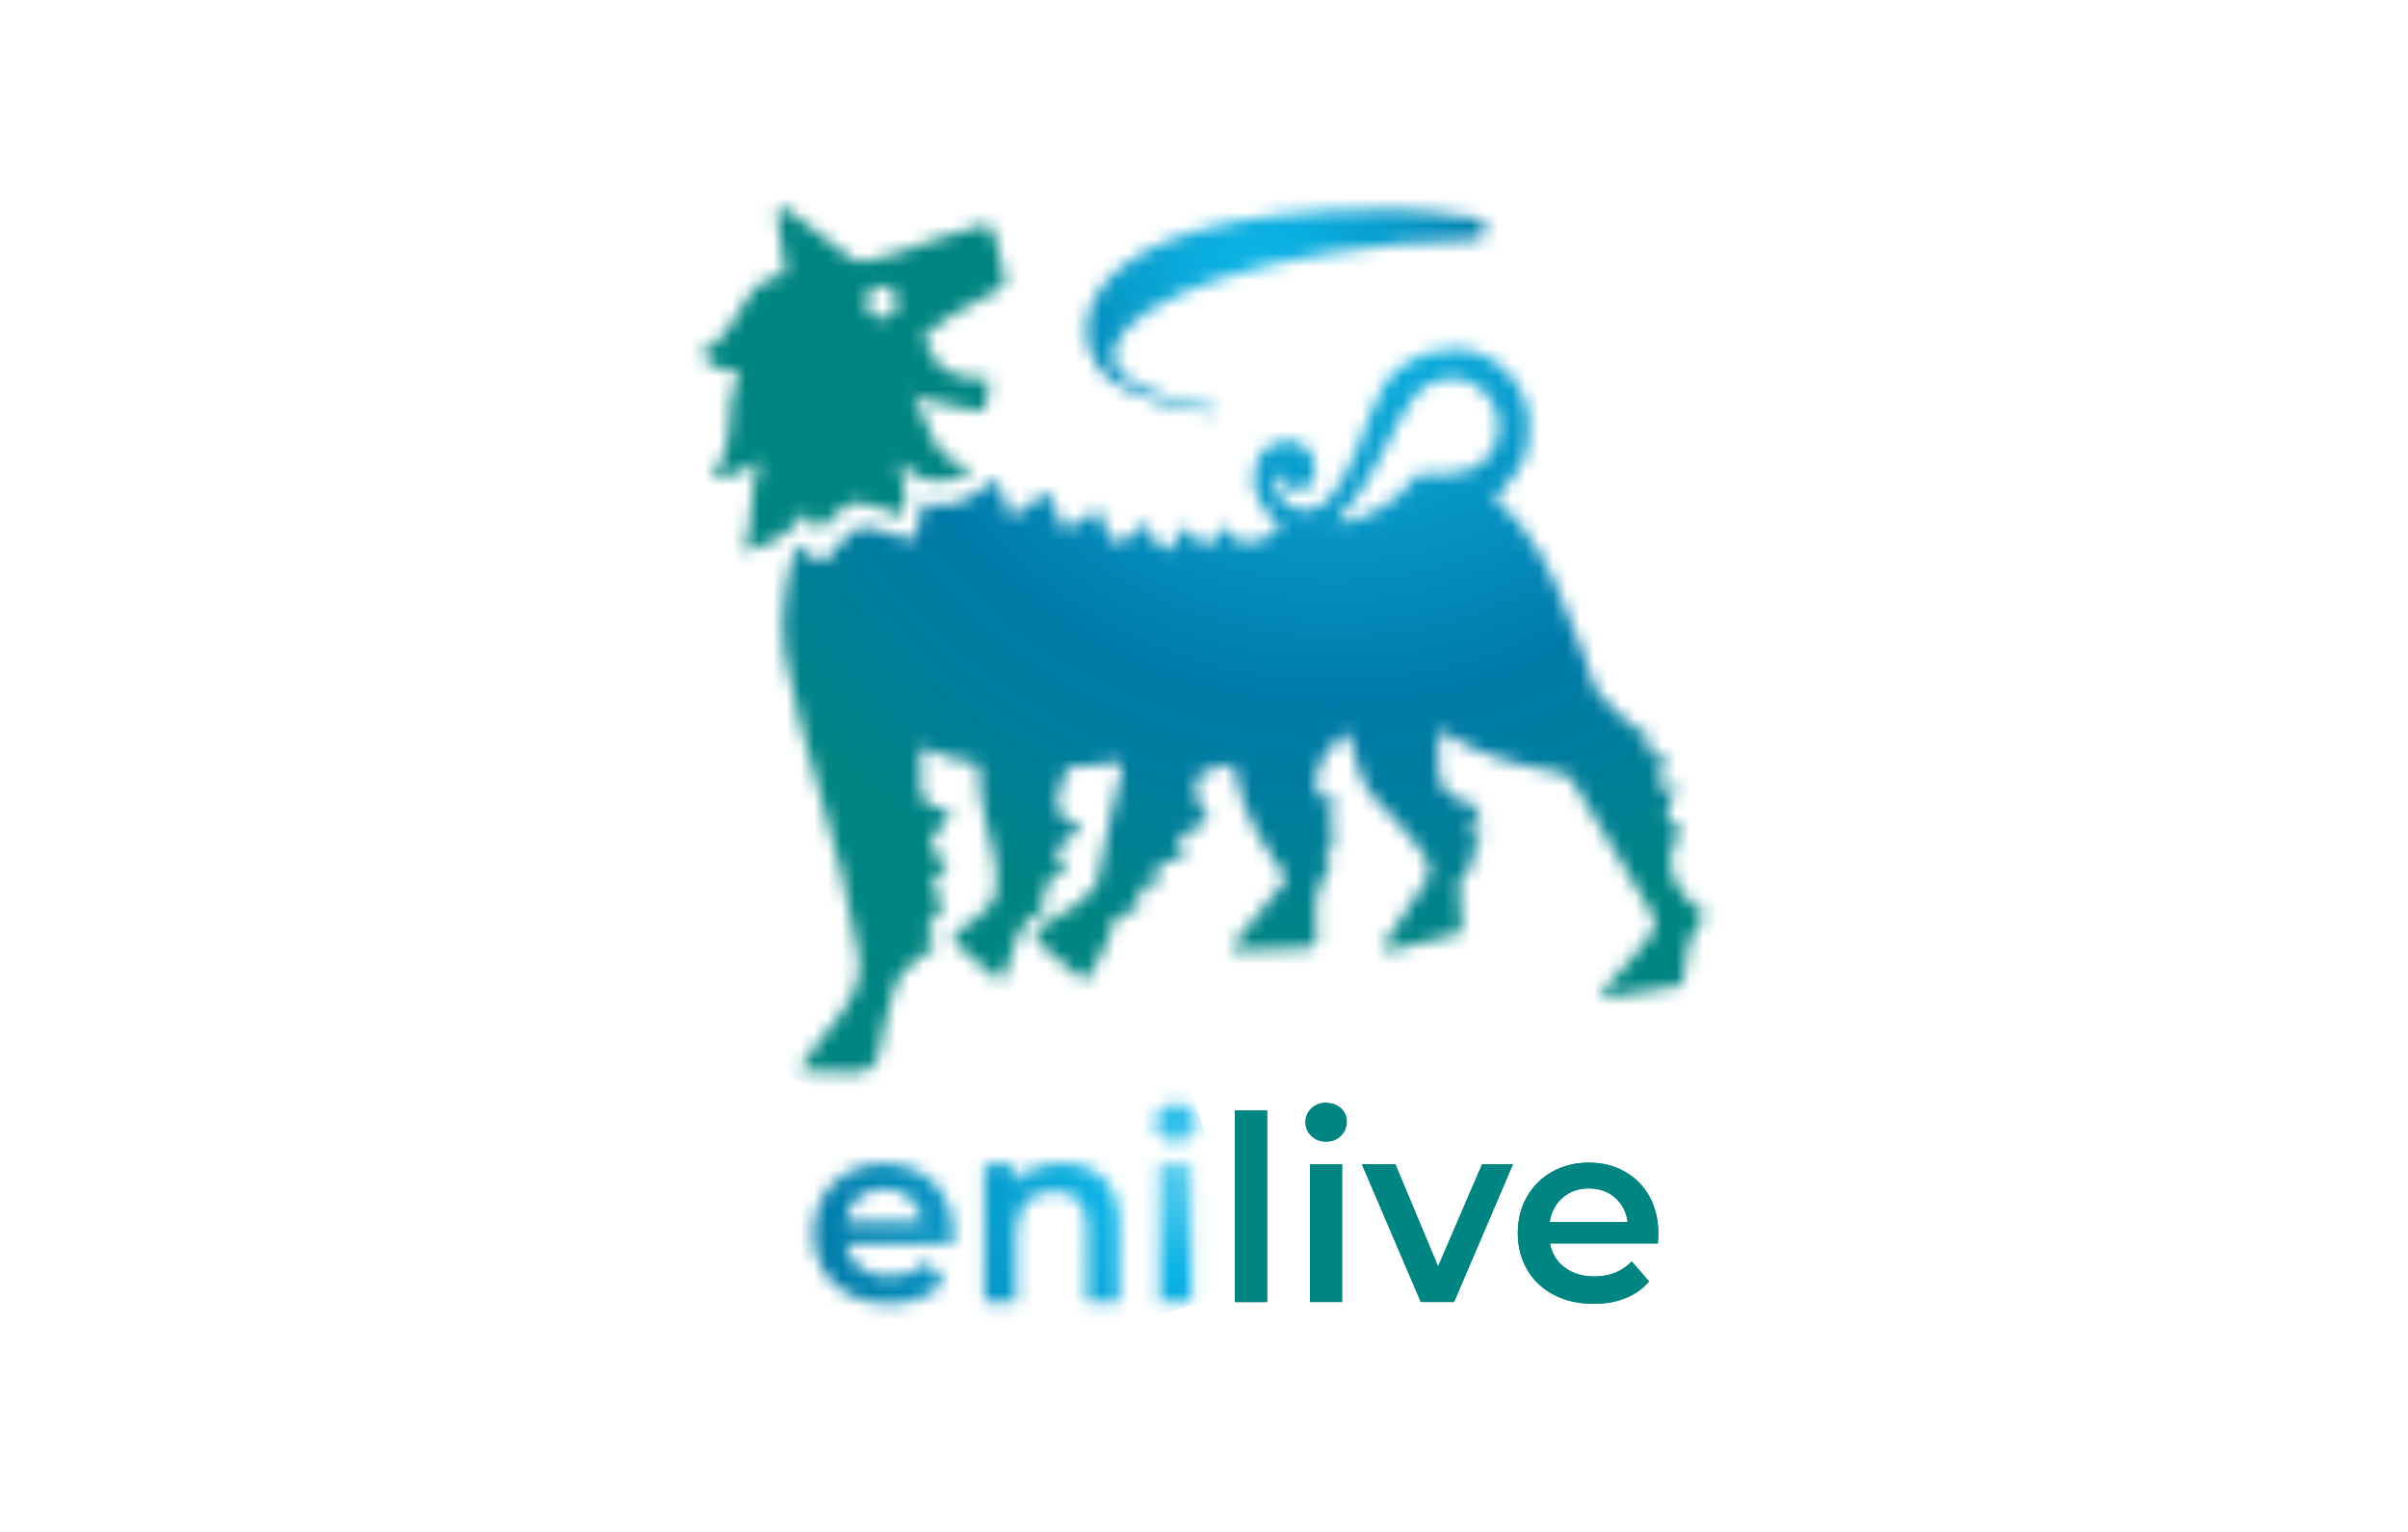 <svg width="176" height="112" viewBox="0 0 176 112" fill="none" xmlns="http://www.w3.org/2000/svg">
<path d="M92.612 81.193H90.26V95.195H92.612V81.193Z" fill="#008582"/>
<path d="M98.093 85.117H95.741V95.191H98.093V85.117Z" fill="#008582"/>
<path d="M96.926 80.626C96.498 80.626 96.144 80.759 95.852 81.034C95.565 81.304 95.419 81.641 95.419 82.045C95.419 82.448 95.565 82.785 95.852 83.056C96.139 83.326 96.498 83.464 96.926 83.464C97.355 83.464 97.727 83.322 98.01 83.038C98.292 82.754 98.434 82.404 98.434 81.992C98.434 81.601 98.288 81.278 98.001 81.021C97.713 80.763 97.355 80.635 96.931 80.635" fill="#008582"/>
<path d="M105.109 92.588L101.983 85.117H99.539L103.849 95.191H106.276L110.581 85.117H108.327L105.109 92.588Z" fill="#008582"/>
<path d="M121.209 90.212C121.209 89.179 120.992 88.27 120.559 87.485C120.126 86.7 119.524 86.088 118.751 85.654C117.982 85.219 117.106 85.002 116.125 85.002C115.144 85.002 114.242 85.224 113.455 85.663C112.664 86.102 112.049 86.718 111.603 87.503C111.156 88.287 110.935 89.174 110.935 90.154C110.935 91.134 111.165 92.038 111.62 92.823C112.08 93.608 112.725 94.224 113.565 94.663C114.405 95.102 115.378 95.324 116.483 95.324C117.349 95.324 118.127 95.186 118.817 94.907C119.507 94.632 120.077 94.224 120.528 93.683L119.268 92.229C118.552 92.961 117.646 93.324 116.54 93.324C115.674 93.324 114.953 93.107 114.37 92.672C113.786 92.238 113.424 91.653 113.287 90.908H121.169C121.195 90.606 121.209 90.371 121.209 90.207M113.269 89.338C113.384 88.598 113.698 88.004 114.22 87.556C114.741 87.108 115.378 86.886 116.129 86.886C116.881 86.886 117.535 87.112 118.048 87.565C118.561 88.017 118.87 88.611 118.967 89.338H113.269Z" fill="#008582"/>
<path d="M92.612 81.193H90.26V95.195H92.612V81.193Z" fill="#008582"/>
<path d="M98.094 85.117H95.742V95.191H98.094V85.117Z" fill="#008582"/>
<path d="M96.926 80.626C96.498 80.626 96.144 80.759 95.852 81.034C95.565 81.304 95.419 81.641 95.419 82.045C95.419 82.448 95.565 82.785 95.852 83.056C96.139 83.326 96.498 83.464 96.926 83.464C97.355 83.464 97.727 83.322 98.01 83.038C98.292 82.754 98.434 82.404 98.434 81.992C98.434 81.601 98.288 81.278 98.001 81.021C97.713 80.763 97.355 80.635 96.931 80.635" fill="#008582"/>
<path d="M105.109 92.588L101.983 85.117H99.539L103.849 95.191H106.276L110.581 85.117H108.327L105.109 92.588Z" fill="#008582"/>
<path d="M121.209 90.212C121.209 89.179 120.992 88.27 120.559 87.485C120.126 86.7 119.524 86.088 118.751 85.654C117.982 85.219 117.106 85.002 116.125 85.002C115.144 85.002 114.242 85.224 113.455 85.663C112.664 86.102 112.049 86.718 111.603 87.503C111.156 88.287 110.935 89.174 110.935 90.154C110.935 91.134 111.165 92.038 111.62 92.823C112.08 93.608 112.725 94.224 113.565 94.663C114.405 95.102 115.378 95.324 116.483 95.324C117.349 95.324 118.127 95.186 118.817 94.907C119.507 94.632 120.077 94.224 120.528 93.683L119.268 92.229C118.552 92.961 117.646 93.324 116.54 93.324C115.674 93.324 114.953 93.107 114.37 92.672C113.786 92.238 113.424 91.653 113.287 90.908H121.169C121.195 90.606 121.209 90.371 121.209 90.207M113.269 89.338C113.384 88.598 113.698 88.004 114.22 87.556C114.741 87.108 115.378 86.886 116.129 86.886C116.881 86.886 117.535 87.112 118.048 87.565C118.561 88.017 118.87 88.611 118.967 89.338H113.269Z" fill="#008582"/>
<mask id="mask0_8466_13073" style="mask-type:luminance" maskUnits="userSpaceOnUse" x="59" y="80" width="29" height="16">
<path d="M84.751 95.191H87.094V85.162H84.751V95.191ZM62.719 87.591C63.236 87.148 63.868 86.922 64.62 86.922C65.371 86.922 66.017 87.148 66.53 87.6C67.042 88.052 67.347 88.642 67.449 89.365H61.773C61.888 88.624 62.202 88.035 62.719 87.591ZM61.959 85.703C61.172 86.141 60.557 86.753 60.115 87.534C59.673 88.318 59.452 89.196 59.452 90.172C59.452 91.147 59.678 92.047 60.137 92.832C60.593 93.612 61.238 94.224 62.078 94.663C62.913 95.102 63.882 95.319 64.982 95.319C65.844 95.319 66.618 95.182 67.308 94.907C67.993 94.632 68.563 94.224 69.01 93.688L67.754 92.242C67.042 92.969 66.136 93.333 65.04 93.333C64.178 93.333 63.457 93.116 62.878 92.686C62.299 92.256 61.941 91.67 61.804 90.93H69.651C69.677 90.628 69.69 90.398 69.69 90.234C69.69 89.205 69.474 88.301 69.045 87.52C68.616 86.74 68.015 86.132 67.246 85.698C66.477 85.268 65.606 85.051 64.633 85.051C63.661 85.051 62.759 85.268 61.972 85.707M75.627 85.405C75.039 85.645 74.553 85.995 74.168 86.456V85.162H71.941V95.191H74.283V90.118C74.283 89.143 74.531 88.394 75.031 87.875C75.53 87.356 76.211 87.095 77.073 87.095C77.833 87.095 78.421 87.316 78.832 87.764C79.243 88.207 79.451 88.868 79.451 89.746V95.195H81.794V89.449C81.794 87.995 81.414 86.9 80.654 86.164C79.893 85.423 78.881 85.055 77.621 85.055C76.883 85.055 76.224 85.175 75.636 85.41M84.889 81.1C84.601 81.371 84.46 81.703 84.46 82.107C84.46 82.51 84.601 82.843 84.889 83.113C85.176 83.384 85.53 83.517 85.958 83.517C86.387 83.517 86.754 83.375 87.037 83.095C87.32 82.812 87.457 82.466 87.457 82.053C87.457 81.663 87.311 81.344 87.028 81.087C86.741 80.83 86.383 80.701 85.963 80.701C85.543 80.701 85.18 80.834 84.893 81.105" fill="white"/>
</mask>
<g mask="url(#mask0_8466_13073)">
<path d="M85.283 73.22L55.566 81.811L61.597 102.794L91.314 94.202L85.283 73.22Z" fill="url(#paint0_radial_8466_13073)"/>
</g>
<mask id="mask1_8466_13073" style="mask-type:luminance" maskUnits="userSpaceOnUse" x="57" y="25" width="68" height="54">
<path d="M88.282 59.624V59.63C88.282 59.63 88.282 59.63 88.282 59.624ZM97.761 38.055C97.837 37.979 97.884 37.932 97.884 37.932C100.092 35.583 101.318 32.344 102.387 30.546C103.041 29.444 103.55 28.249 105.214 27.787C107.562 27.131 109.659 29.134 109.542 31.372C109.443 33.223 108.123 34.517 106.131 34.629C104.163 34.74 103.625 34.64 103.625 34.64C102.65 35.97 101.984 36.468 101.091 37.03C100.092 37.663 98.842 38.225 97.791 38.225C97.668 38.225 97.697 38.126 97.761 38.055ZM101.096 28.249C100.273 29.726 99.811 31.325 99.228 32.772C98.941 33.486 97.686 36.562 96.196 37.136C95.793 37.399 94.526 37.458 93.731 36.562C93.352 36.075 92.891 35.285 93.171 34.605H93.258C93.55 34.798 93.691 35.32 94.047 35.589C94.432 35.882 95.098 35.894 95.472 35.677C95.992 35.384 96.126 34.804 96.126 34.218C96.126 33.504 95.828 33.053 95.344 32.625C94.806 32.162 93.72 32.151 93.066 32.432C91.67 33.023 91.664 34.529 91.629 35.115C91.722 36.093 92.213 37.517 93.51 38.225C93.778 38.372 92.814 39.502 91.401 39.66C90.963 39.713 90.677 39.66 90.256 39.379C89.918 39.092 89.684 38.928 89.52 38.583C89.409 38.354 88.843 38.881 88.685 39.62C88.621 39.924 88.078 39.871 87.622 39.596C87.079 39.274 86.875 38.565 86.729 38.542C86.583 38.518 86.191 38.987 86.028 39.391C85.777 40.018 85.467 40.328 85.047 40.117C84.731 39.959 84.509 39.707 84.346 39.438C84.124 39.057 84.025 38.653 83.879 38.43C83.843 38.372 83.814 38.331 83.785 38.319C83.616 38.178 83.014 38.794 82.827 39.004C82.594 39.268 82.132 39.696 81.583 39.637C80.952 39.573 80.906 38.559 80.386 37.499C80.362 37.358 80.164 37.288 80.053 37.364C79.072 38.073 78.75 38.278 78.184 38.501C77.547 38.747 77.466 38.225 77.466 38.225C77.343 37.335 76.87 36.157 76.408 36.07C75.97 36.052 75.123 37.376 73.984 37.669C73.599 37.768 73.593 37.048 73.593 37.042C73.541 36.333 72.992 35.214 72.413 35.156C72.104 35.121 72.192 35.8 70.27 36.644C69.423 37.013 68.202 36.966 67.484 36.761C67.332 37.669 66.882 39.45 66.549 39.514C66.549 39.514 63.653 38.407 62.882 38.501C61.889 38.981 60.259 41.043 60.259 41.043C59.78 41.066 59.383 40.773 59.062 40.475C58.688 40.129 58.425 39.778 58.267 39.953C57.894 40.358 56.796 44.851 57.345 47.791C58.776 55.477 61.322 61.147 62.765 69.928C63.302 73.197 59.99 75.37 58.542 78.018C58.542 78.018 58.349 78.358 58.805 78.364C60.177 78.375 61.375 78.434 62.958 78.37C63.39 78.352 64.038 77.877 64.161 77.333C64.534 75.704 64.844 73.754 65.422 72.096C65.627 71.328 66.824 70.116 68.454 69.061C68.535 69.009 67.519 68.405 67.834 67.737C68.126 67.111 68.693 66.917 69.043 65.828C67.671 65.4 68.243 64.51 68.243 64.51C68.343 64.27 68.693 63.836 69.33 62.975C68.559 62.284 68.36 62.606 68.126 62.295C67.864 61.95 67.998 61.428 68.6 60.684C69.002 60.187 69.914 59.167 69.102 59.144C68.021 59.103 67.157 58.535 67.309 57.299L67.297 54.821C67.297 54.545 67.589 54.721 67.589 54.721C68.822 55.348 70.159 55.623 71.362 55.822C71.362 55.822 71.526 55.852 71.508 56.069C71.426 57.211 71.876 59.361 72.145 60.526C72.39 61.593 72.986 63.256 72.799 65.043C72.665 66.29 71.73 66.73 71.093 67.31C70.696 67.673 69.563 68.159 69.668 68.663C69.668 68.663 69.703 68.839 69.949 69.032C69.949 69.032 72.11 71.03 73.003 71.662C73.441 71.973 74.008 69.161 74.51 68.118C74.726 67.667 75.211 67.24 75.456 67.111C76.192 66.73 76.584 65.752 76.584 65.752V65.605C75.97 65.617 75.999 65.189 76.145 65.002C76.291 64.814 76.677 64.527 76.987 64.275C77.722 63.678 78.02 63.004 78.02 63.004L78.009 62.916C77.203 63.045 77.144 62.506 77.162 62.36C77.179 62.213 77.279 62.008 77.641 61.704C77.927 61.464 78.727 61.065 78.966 60.128C78.966 60.105 78.926 60.111 78.832 60.116C78.575 60.134 77.985 60.151 77.454 59.443C77.039 58.892 77.477 57.398 77.775 56.707C78.009 56.162 78.085 56.039 78.365 56.063C79.27 56.133 80.158 55.922 81.303 55.729C81.303 55.729 82.138 55.553 81.992 56.32C81.431 58.798 80.643 61.704 80.246 64.258C80.246 64.258 80.164 64.715 79.983 64.926C79.159 65.88 78.295 66.402 77.372 66.97C76.695 67.386 76.052 67.591 75.725 68.288C75.725 68.288 75.567 68.651 75.853 68.891L79.124 71.645C79.294 71.785 79.393 71.621 79.393 71.621C80.059 70.784 80.666 69.524 81.052 68.54C81.303 67.907 81.18 67.544 81.56 67.152C81.56 67.152 81.875 66.9 82.319 66.759C82.85 66.589 82.962 66.519 83.306 66.121C83.563 65.828 83.452 65.986 83.096 65.312C82.962 65.055 83.656 64.803 83.656 64.803C84.065 64.592 84.416 64.697 85.035 64.029C84.264 64.029 84.299 63.631 84.538 63.438C85.216 62.881 85.987 63.139 86.752 62.067V62.014C86.594 62.014 86.197 61.874 86.08 61.639C85.963 61.329 86.793 60.679 87.628 60.409C88.341 60.175 88.3 59.63 88.3 59.63C87.862 59.618 87.243 57.879 87.424 57.375C87.272 56.273 89.38 55.986 90.151 55.887C90.151 55.887 90.408 57.199 90.7 58.183C91.442 60.667 93.72 63.742 93.72 63.742C93.843 63.906 94.111 64.164 93.825 64.545L90.251 68.921C90.07 69.132 90.04 69.512 90.344 69.512L95.536 69.319C95.904 69.272 96.202 69.067 96.231 68.833C96.366 67.814 95.787 65.781 96.628 64.381C96.961 63.819 97.142 63.408 97.382 62.77C97.382 62.77 96.348 62.952 97.102 62.003C97.37 61.669 97.598 61.294 97.75 60.802C97.75 60.802 97.312 60.532 96.938 60.175C96.786 60.034 97.002 59.941 97.002 59.941C97.388 59.589 97.586 59.249 97.697 58.535C96.523 58.558 96.278 58.008 96.179 57.668C96.12 57.457 96.22 56.297 96.459 55.852C96.722 55.366 97.283 54.586 97.954 53.901C98.223 53.643 98.544 53.514 98.626 53.819C98.848 54.627 99.484 57.515 100.396 58.3C100.396 58.3 102.025 59.87 103.106 61.224C103.713 61.991 104.653 62.969 104.461 64.041L104.303 64.293L101.254 68.909C101.254 68.909 101.073 69.173 101.202 69.354C101.318 69.518 101.488 69.536 101.605 69.507L106.569 68.265C106.569 68.265 106.733 68.235 106.809 68.142C106.861 68.083 106.861 67.972 106.861 67.972L106.657 64.598C106.645 64.029 107.667 63.233 107.901 62.928C107.947 62.87 107.93 62.817 107.866 62.776C107.632 62.629 107.422 62.096 107.58 61.95C108.263 61.311 108.602 60.667 108.391 60.708C108.006 60.778 107.539 60.767 107.398 60.409C107.328 60.239 107.509 60.122 107.509 60.122C108.386 59.372 108.105 58.927 108.105 58.927C108.105 58.927 106.26 58.746 105.36 57.404C105.056 56.959 105.15 54.364 105.156 53.643C105.156 53.643 105.15 53.386 105.348 53.45C108.134 55.242 110.5 55.858 114.244 56.549C114.244 56.549 114.635 56.473 115.517 58.031C117.065 60.761 118.589 63.262 120.242 65.951C120.627 66.583 120.902 67.157 121.036 67.702C120.166 69.266 118.554 70.76 117.322 72.248C116.843 72.822 117.158 72.98 117.573 72.916L122.637 72.119C122.637 72.119 122.94 72.084 123.022 71.721C123.296 70.502 123.057 68.429 124.704 66.953C124.319 66.46 123.992 66.478 123.448 65.851C122.128 64.328 121.842 63.356 122.304 61.792C122.514 61.083 122.993 60.872 123.051 60.62C123.075 60.538 122.993 60.462 122.905 60.48C122.082 60.62 121.76 59.8 121.871 59.449C121.953 58.939 122.052 58.511 122.49 57.773C122.59 57.609 122.514 57.504 122.327 57.48C122.041 57.451 121.819 57.51 121.649 57.574C121.357 57.679 121.223 57.785 121.171 57.422C121.106 56.93 121.375 56.402 121.848 55.629C121.994 55.389 121.182 55.266 121.036 55.26C120.727 55.237 120.388 54.903 120.388 54.751C120.394 54.2 120.756 54.141 120.598 53.942C120.341 53.626 118.56 52.87 116.708 50.504C116.282 49.754 116.142 48.787 115.797 47.961C114.448 44.54 113.397 41.102 110.99 38.167C110.418 37.487 110.225 37.382 109.454 36.796C109.203 36.603 109.291 36.398 109.933 35.66C110.955 34.488 111.89 33.516 111.756 30.833C111.592 27.675 108.882 25.52 106.464 25.52C103.614 25.52 101.803 26.99 101.085 28.285" fill="white"/>
</mask>
<g mask="url(#mask1_8466_13073)">
<path d="M66.433 1.728L38.393 70.919L115.089 102.186L143.13 32.995L66.433 1.728Z" fill="url(#paint1_radial_8466_13073)"/>
</g>
<mask id="mask2_8466_13073" style="mask-type:luminance" maskUnits="userSpaceOnUse" x="51" y="15" width="23" height="26">
<path d="M63.349 22.075C63.349 21.396 63.828 20.91 64.412 20.91C65.084 20.91 65.568 21.396 65.568 22.075C65.568 22.755 65.084 23.253 64.412 23.253C63.834 23.253 63.349 22.761 63.349 22.075ZM56.79 15.749C57.023 17.576 57.234 18.637 57.392 19.75C57.426 20.002 57.38 20.142 57.199 20.142C56.142 20.142 55.131 20.904 54.506 21.999C53.636 23.534 52.836 24.934 51.393 25.643C51.311 25.684 51.271 25.789 51.311 25.871C51.615 26.463 52.147 26.803 52.678 26.984C53.268 27.183 53.542 27.049 53.992 27.271C54.062 27.306 54.097 27.394 54.08 27.471C54.045 27.588 53.975 27.681 53.905 27.822C52.702 29.995 54.092 32.754 52.036 34.453C51.936 34.535 51.966 34.717 52.1 34.74C53.321 34.951 54.109 34.6 54.629 34.254C55.125 33.92 55.377 33.586 55.517 33.744C54.798 35.929 55.149 36.234 54.699 39.022C54.6 39.643 54.156 40.452 54.547 40.334C57.654 39.426 58.221 38.167 58.443 37.939C58.7 37.681 58.764 37.083 59.459 38.243C59.611 38.495 59.839 38.806 59.95 38.753C60.031 38.765 60.16 38.56 60.212 38.483C60.814 37.611 61.568 37.136 62.42 36.744C62.461 36.726 62.502 36.703 62.543 36.709C63.617 36.814 64.523 37.183 65.767 37.698C65.855 37.734 65.966 37.693 65.995 37.599C66.538 35.806 65.656 34.19 65.685 33.955C65.714 33.721 65.831 33.838 66.275 34.283C67.233 35.244 68.716 35.308 69.592 35.08C70.06 34.957 70.679 34.647 70.883 34.33C70.953 34.219 70.883 34.084 70.755 34.061C68.103 33.68 67.963 30.956 66.859 29.122C66.795 29.023 66.742 28.859 66.783 28.824L67.618 29.251C67.618 29.251 71.327 30.048 71.485 30.072C71.859 30.13 72.034 29.708 72.034 29.708C72.063 29.597 72.297 28.695 72.273 27.904C72.262 27.547 71.87 27.324 71.695 27.506C71.625 27.576 71.561 27.652 71.485 27.705C71.391 27.775 71.269 27.787 71.158 27.758C70.206 27.5 69.885 27.406 68.862 26.984L67.531 24.846C67.443 24.577 67.659 24.465 67.747 24.389C68.792 23.493 69.715 22.849 73.348 20.974C73.692 20.798 73.003 18.526 72.659 17.032C72.542 16.51 72.116 16.37 71.923 16.422C67.274 17.629 63.139 19.82 62.216 18.877C62.21 18.871 62.21 18.871 62.21 18.871C62.21 18.871 62.21 18.871 62.198 18.865L57.52 15.304C57.403 15.216 57.292 15.181 57.187 15.181C56.936 15.181 56.749 15.409 56.796 15.749" fill="white"/>
</mask>
<g mask="url(#mask2_8466_13073)">
<path d="M54.452 7.336L42.485 36.863L70.513 48.289L82.479 18.762L54.452 7.336Z" fill="url(#paint2_radial_8466_13073)"/>
</g>
<mask id="mask3_8466_13073" style="mask-type:luminance" maskUnits="userSpaceOnUse" x="79" y="15" width="30" height="16">
<path d="M80.345 26.955C82.132 29.245 87.645 30.218 88.948 30.183C88.948 30.183 88.965 30.083 88.849 29.978C88.662 29.814 88.545 29.708 88.323 29.708C87.651 29.802 83.417 28.812 81.904 27.166C79.825 24.899 84.106 20.611 97.37 18.461C100.553 17.946 104.133 17.571 107.819 17.53C108.788 17.518 108.893 16.106 107.935 15.948C105.669 15.579 103.339 15.351 102.06 15.333C101.733 15.333 101.412 15.333 101.096 15.333C78.616 15.333 77.997 23.938 80.345 26.955Z" fill="white"/>
</mask>
<g mask="url(#mask3_8466_13073)">
<path d="M85.794 1.869L71.54 26.462L101.084 43.687L115.338 19.095L85.794 1.869Z" fill="url(#paint3_radial_8466_13073)"/>
</g>
<defs>
<radialGradient id="paint0_radial_8466_13073" cx="0" cy="0" r="1" gradientUnits="userSpaceOnUse" gradientTransform="translate(87.803 85.749) rotate(163.875) scale(28.405 28.476)">
<stop stop-color="#66D0EF"/>
<stop offset="0.25" stop-color="#0DB4E6"/>
<stop offset="0.72" stop-color="#0591C1"/>
<stop offset="1" stop-color="#007BA9"/>
</radialGradient>
<radialGradient id="paint1_radial_8466_13073" cx="0" cy="0" r="1" gradientUnits="userSpaceOnUse" gradientTransform="translate(97.841 15.204) rotate(112.061) scale(55.153 55.035)">
<stop stop-color="#0DB4E6"/>
<stop offset="0.15" stop-color="#0DB4E6"/>
<stop offset="0.46" stop-color="#0591C1"/>
<stop offset="0.65" stop-color="#007BA9"/>
<stop offset="0.76" stop-color="#007CA2"/>
<stop offset="0.91" stop-color="#00818F"/>
<stop offset="1" stop-color="#008582"/>
</radialGradient>
<radialGradient id="paint2_radial_8466_13073" cx="0" cy="0" r="1" gradientUnits="userSpaceOnUse" gradientTransform="translate(-24546.2 13961) rotate(112.061) scale(27.576 27.518)">
<stop stop-color="#0DB4E6"/>
<stop offset="0.15" stop-color="#0DB4E6"/>
<stop offset="0.46" stop-color="#0591C1"/>
<stop offset="0.65" stop-color="#007BA9"/>
<stop offset="0.76" stop-color="#007CA2"/>
<stop offset="0.91" stop-color="#00818F"/>
<stop offset="1" stop-color="#008582"/>
</radialGradient>
<radialGradient id="paint3_radial_8466_13073" cx="0" cy="0" r="1" gradientUnits="userSpaceOnUse" gradientTransform="translate(91.958 19.558) rotate(120.096) scale(41.671 41.61)">
<stop stop-color="#0DB4E6"/>
<stop offset="0.1" stop-color="#0BADDF"/>
<stop offset="0.24" stop-color="#079CCC"/>
<stop offset="0.4" stop-color="#007FAD"/>
<stop offset="0.42" stop-color="#007BA9"/>
<stop offset="0.6" stop-color="#007CA2"/>
<stop offset="0.86" stop-color="#00818F"/>
<stop offset="1" stop-color="#008582"/>
</radialGradient>
</defs>
</svg>
